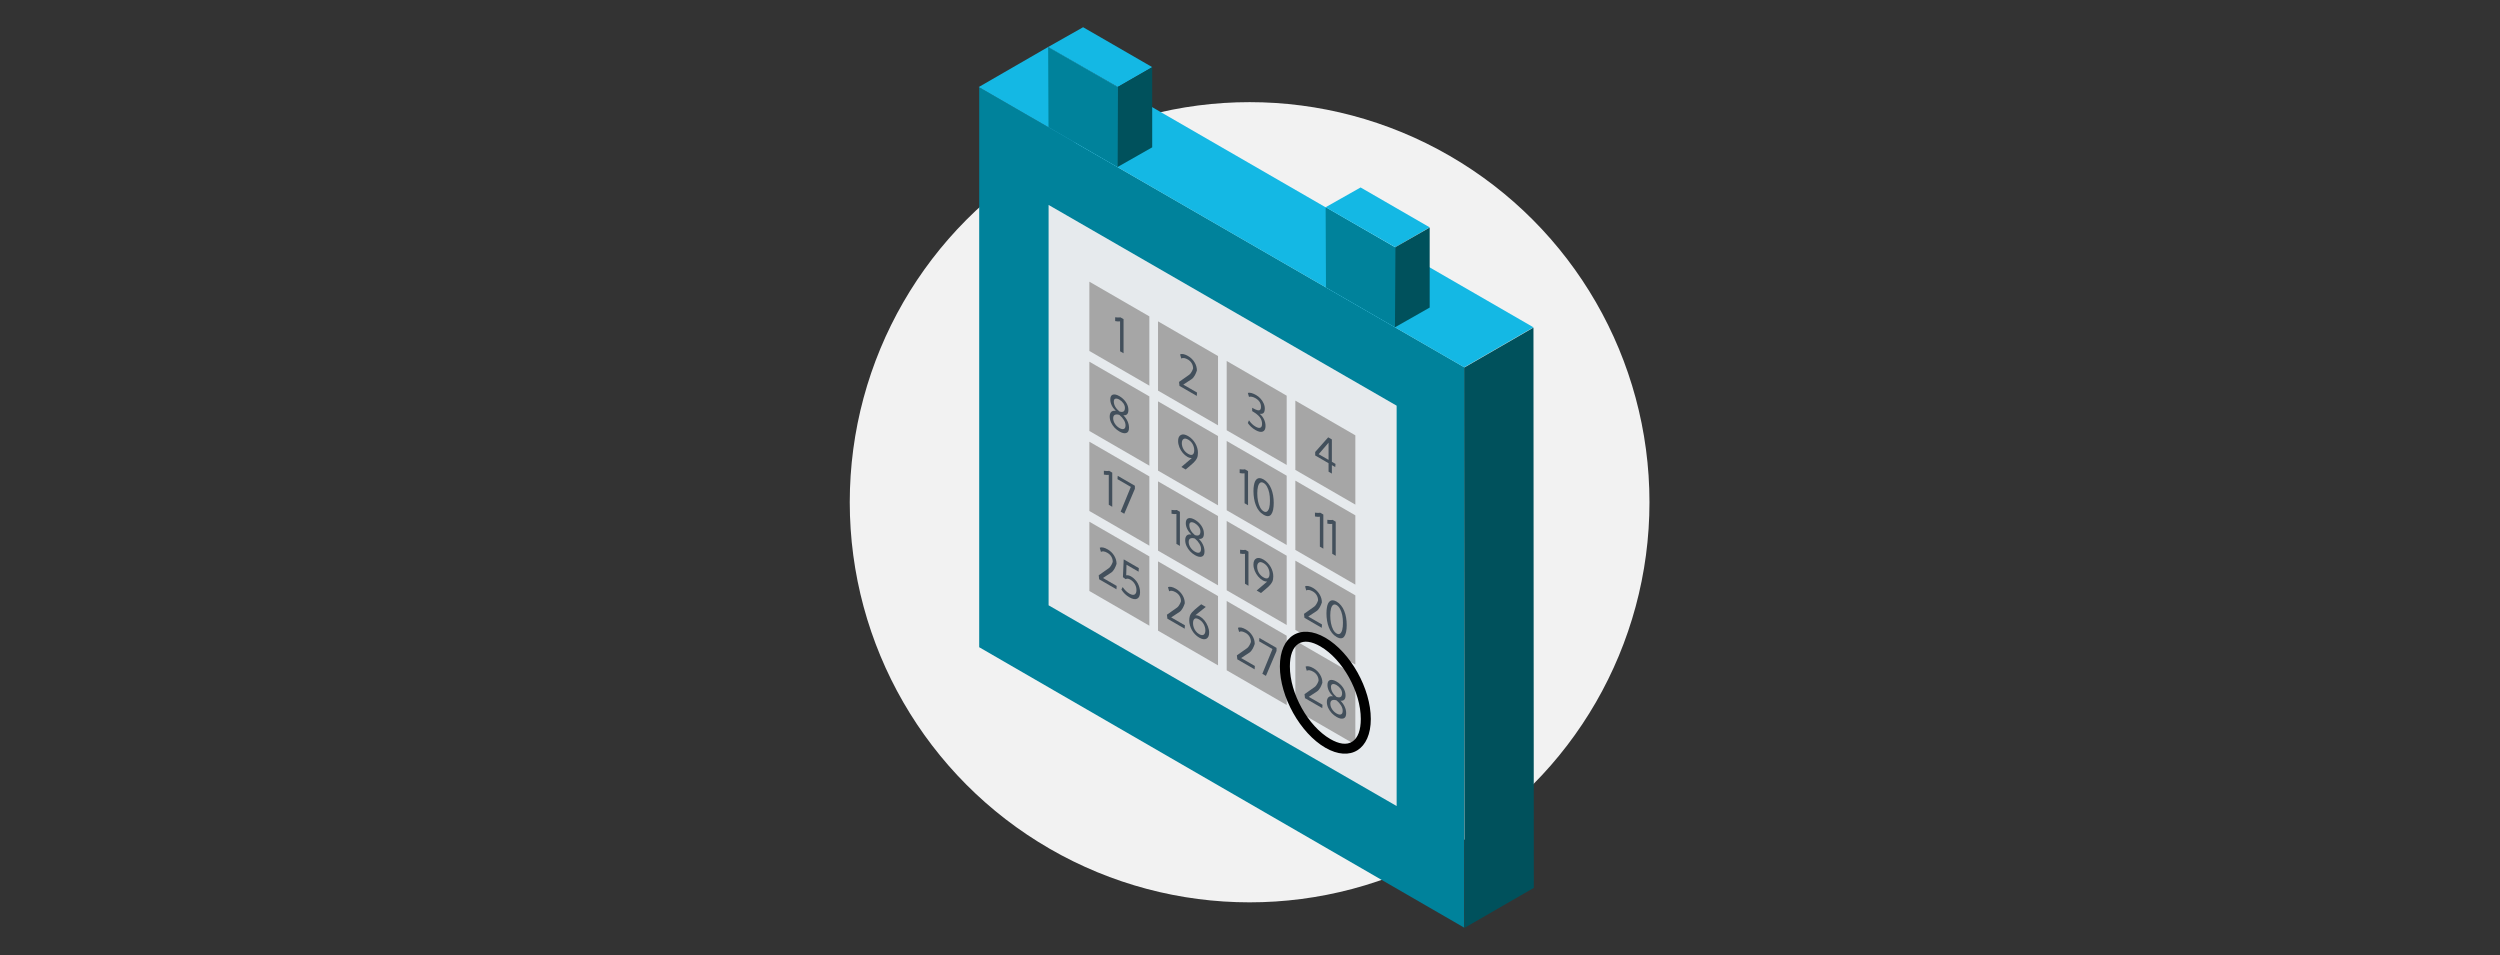 <?xml version="1.0" encoding="UTF-8" standalone="no"?>
<svg xmlns="http://www.w3.org/2000/svg" xmlns:xlink="http://www.w3.org/1999/xlink" xmlns:serif="http://www.serif.com/" width="100%" height="100%" viewBox="0 0 500 191" version="1.1" xml:space="preserve" style="fill-rule:evenodd;clip-rule:evenodd;stroke-linejoin:round;stroke-miterlimit:2;">
    <rect x="0" y="0" width="500" height="191" fill="#333333" stroke="none"/>
    <g transform="matrix(1,0,0,1.789,-1106.66,-78.482)">
        <g transform="matrix(0.801,0,0,0.448,1139.64,17.657)">
            <circle cx="270.84" cy="183.84" r="99.84" style="fill:rgb(242,242,242);"></circle>
        </g>
        <g transform="matrix(1,0,0,0.559,2.85327e-14,-9.938)">
            <path d="M1302.5,113.693L1302.5,225.693L1399.5,281.776L1399.57,169.735L1302.5,113.693Z" style="fill:rgb(0,130,155);"></path>
        </g>
        <g transform="matrix(0.549,0.177,-2.43284e-17,0.353,649.343,-242.955)">
            <rect x="1215" y="268.213" width="126.795" height="126.795" style="fill:rgb(230,234,237);"></rect>
        </g>
        <g transform="matrix(1,0,0,0.559,2.85327e-14,-9.938)">
            <path d="M1302.41,113.662L1316.27,105.662L1413.35,161.714L1399.5,169.714L1302.41,113.662Z" style="fill:rgb(20,184,228);"></path>
        </g>
        <g transform="matrix(1,0,0,0.559,-13.856,-14.364)">
            <path d="M1427.21,169.693L1427.28,281.735L1413.42,289.735L1413.35,185.693L1413.35,177.693L1427.21,169.693Z" style="fill:rgb(0,81,92);"></path>
        </g>
        <g transform="matrix(0.866,0.28,-4.80741e-17,0.559,256.565,-364.8)">
            <rect x="1233.22" y="169.693" width="13.856" height="13.856" style="fill:rgb(166,166,166);"></rect>
        </g>
        <g transform="matrix(0.866,0.28,-4.80741e-17,0.559,270.297,-360.367)">
            <rect x="1233.22" y="169.693" width="13.856" height="13.856" style="fill:rgb(166,166,166);"></rect>
        </g>
        <g transform="matrix(0.866,0.28,-4.80741e-17,0.559,284.029,-355.935)">
            <rect x="1233.22" y="169.693" width="13.856" height="13.856" style="fill:rgb(166,166,166);"></rect>
        </g>
        <g transform="matrix(0.866,0.28,-4.80741e-17,0.559,297.761,-351.503)">
            <rect x="1233.22" y="169.693" width="13.856" height="13.856" style="fill:rgb(166,166,166);"></rect>
        </g>
        <g transform="matrix(0.866,0.28,-4.80741e-17,0.559,256.565,-355.855)">
            <rect x="1233.22" y="169.693" width="13.856" height="13.856" style="fill:rgb(166,166,166);"></rect>
        </g>
        <g transform="matrix(0.866,0.28,-4.80741e-17,0.559,270.297,-351.423)">
            <rect x="1233.22" y="169.693" width="13.856" height="13.856" style="fill:rgb(166,166,166);"></rect>
        </g>
        <g transform="matrix(0.866,0.28,-4.80741e-17,0.559,284.029,-346.99)">
            <rect x="1233.22" y="169.693" width="13.856" height="13.856" style="fill:rgb(166,166,166);"></rect>
        </g>
        <g transform="matrix(0.866,0.28,-4.80741e-17,0.559,297.761,-342.558)">
            <rect x="1233.22" y="169.693" width="13.856" height="13.856" style="fill:rgb(166,166,166);"></rect>
        </g>
        <g transform="matrix(0.866,0.28,-4.80741e-17,0.559,256.565,-346.91)">
            <rect x="1233.22" y="169.693" width="13.856" height="13.856" style="fill:rgb(166,166,166);"></rect>
        </g>
        <g transform="matrix(0.866,0.28,-4.80741e-17,0.559,270.297,-342.478)">
            <rect x="1233.22" y="169.693" width="13.856" height="13.856" style="fill:rgb(166,166,166);"></rect>
        </g>
        <g transform="matrix(0.866,0.28,-4.80741e-17,0.559,284.029,-338.045)">
            <rect x="1233.22" y="169.693" width="13.856" height="13.856" style="fill:rgb(166,166,166);"></rect>
        </g>
        <g transform="matrix(0.866,0.28,-4.80741e-17,0.559,297.761,-324.668)">
            <rect x="1233.22" y="169.693" width="13.856" height="13.856" style="fill:rgb(166,166,166);"></rect>
        </g>
        <g transform="matrix(0.866,0.28,-4.80741e-17,0.559,297.761,-333.613)">
            <rect x="1233.22" y="169.693" width="13.856" height="13.856" style="fill:rgb(166,166,166);"></rect>
        </g>
        <g transform="matrix(0.866,0.28,-4.80741e-17,0.559,256.565,-337.965)">
            <rect x="1233.22" y="169.693" width="13.856" height="13.856" style="fill:rgb(166,166,166);"></rect>
        </g>
        <g transform="matrix(0.866,0.28,-4.80741e-17,0.559,270.297,-333.533)">
            <rect x="1233.22" y="169.693" width="13.856" height="13.856" style="fill:rgb(166,166,166);"></rect>
        </g>
        <g transform="matrix(0.866,0.28,-4.80741e-17,0.559,284.029,-329.101)">
            <rect x="1233.22" y="169.693" width="13.856" height="13.856" style="fill:rgb(166,166,166);"></rect>
        </g>
        <g transform="matrix(0.866,0.28,-4.80741e-17,0.559,284.466,-339.793)">
            <path d="M1255.5,185C1261.3,185 1266,189.929 1266,196C1266,202.071 1261.3,207 1255.5,207C1249.7,207 1245,202.071 1245,196C1245,189.929 1249.7,185 1255.5,185ZM1254.35,187.309C1252.37,187.309 1250.61,187.94 1249.31,189.297C1247.95,190.725 1247.31,192.667 1247.31,194.845C1247.31,200.264 1251.48,204.691 1256.65,204.691C1258.63,204.691 1260.39,204.06 1261.69,202.703C1263.05,201.275 1263.69,199.333 1263.69,197.155C1263.69,191.736 1259.52,187.309 1254.35,187.309Z"></path>
        </g>
        <g transform="matrix(1,0,0,0.559,1.4222e-13,-0.993)">
            <path d="M1316.29,89.652L1330.16,97.807L1316.29,89.652Z" style="fill:rgb(20,184,228);"></path>
        </g>
        <g transform="matrix(1,0,0,0.559,55.497,16.92)">
            <path d="M1330.21,97.693L1330.21,113.693L1316.36,105.693L1316.29,89.652L1330.21,97.693Z" style="fill:rgb(0,130,155);"></path>
        </g>
        <g transform="matrix(1,0,0,0.559,55.497,16.92)">
            <path d="M1316.29,89.652L1323.28,85.698L1337.1,93.678L1330.21,97.652L1316.29,89.652Z" style="fill:rgb(20,184,228);"></path>
        </g>
        <g transform="matrix(1,0,0,0.559,55.497,16.92)">
            <path d="M1330.21,97.652L1330.16,113.662L1337.1,109.719L1337.1,93.719" style="fill:rgb(0,81,92);"></path>
        </g>
        <g transform="matrix(1,0,0,0.559,1.42109e-13,-0.993)">
            <path d="M1330.21,97.693L1330.21,113.693L1316.36,105.693L1316.29,89.652L1330.21,97.693Z" style="fill:rgb(0,130,155);"></path>
        </g>
        <g transform="matrix(1,0,0,0.559,1.42109e-13,-0.993)">
            <path d="M1316.29,89.652L1323.28,85.698L1337.1,93.678L1330.21,97.652L1316.29,89.652Z" style="fill:rgb(20,184,228);"></path>
        </g>
        <g transform="matrix(1,0,0,0.559,1.42109e-13,-0.993)">
            <path d="M1330.21,97.652L1330.16,113.662L1337.1,109.719L1337.1,93.719" style="fill:rgb(0,81,92);"></path>
        </g>
        <g transform="matrix(0.866,0.28,-4.80741e-17,0.559,237.522,-358.626)">
            <g transform="matrix(9.352,0,0,9.352,1261,158)">
                <path d="M0.147,-0.73L0.225,-0.73L0.225,-0L0.139,-0L0.139,-0.64C0.106,-0.619 0.066,-0.6 0.018,-0.585L0.018,-0.667C0.023,-0.669 0.034,-0.673 0.05,-0.68C0.066,-0.687 0.078,-0.692 0.086,-0.696C0.094,-0.699 0.104,-0.704 0.116,-0.711C0.128,-0.717 0.138,-0.724 0.147,-0.73Z" style="fill:rgb(66,79,91);fill-rule:nonzero;"></path>
            </g>
        </g>
        <g transform="matrix(0.866,0.28,-4.80741e-17,0.559,250.086,-354.534)">
            <g transform="matrix(9.352,0,0,9.352,1261,158)">
                <path d="M0.055,-0L0.044,-0.08L0.296,-0.36C0.313,-0.379 0.33,-0.404 0.345,-0.434C0.361,-0.464 0.373,-0.489 0.38,-0.51L0.391,-0.541C0.391,-0.581 0.38,-0.612 0.357,-0.635C0.335,-0.657 0.303,-0.668 0.262,-0.668C0.193,-0.668 0.138,-0.648 0.099,-0.608L0.07,-0.681C0.115,-0.723 0.181,-0.745 0.268,-0.745C0.334,-0.745 0.387,-0.727 0.426,-0.691C0.466,-0.655 0.485,-0.607 0.485,-0.546C0.484,-0.542 0.482,-0.536 0.479,-0.528C0.477,-0.52 0.471,-0.506 0.463,-0.483C0.454,-0.461 0.445,-0.44 0.436,-0.42C0.426,-0.401 0.414,-0.379 0.4,-0.355C0.385,-0.331 0.37,-0.311 0.355,-0.295L0.149,-0.075L0.488,-0.075L0.482,-0L0.055,-0Z" style="fill:rgb(66,79,91);fill-rule:nonzero;"></path>
            </g>
        </g>
        <g transform="matrix(0.866,0.28,-4.80741e-17,0.559,263.788,-350.141)">
            <g transform="matrix(9.352,0,0,9.352,1261,158)">
                <path d="M0.242,0.011C0.199,0.011 0.16,0.006 0.126,-0.006C0.092,-0.017 0.067,-0.03 0.051,-0.045L0.079,-0.117C0.125,-0.081 0.179,-0.063 0.243,-0.063C0.292,-0.063 0.33,-0.075 0.359,-0.099C0.388,-0.124 0.402,-0.158 0.402,-0.201C0.402,-0.225 0.399,-0.246 0.391,-0.263C0.384,-0.281 0.374,-0.295 0.362,-0.306C0.35,-0.317 0.334,-0.326 0.315,-0.333C0.296,-0.339 0.277,-0.344 0.257,-0.347C0.237,-0.35 0.213,-0.351 0.187,-0.352C0.184,-0.352 0.161,-0.353 0.158,-0.353L0.158,-0.425L0.182,-0.425C0.205,-0.426 0.225,-0.427 0.242,-0.429C0.26,-0.431 0.277,-0.435 0.295,-0.44C0.312,-0.446 0.326,-0.453 0.338,-0.462C0.349,-0.472 0.359,-0.484 0.366,-0.499C0.373,-0.514 0.376,-0.532 0.376,-0.553C0.376,-0.631 0.332,-0.67 0.242,-0.67C0.21,-0.67 0.18,-0.666 0.151,-0.656C0.123,-0.647 0.099,-0.634 0.079,-0.618L0.051,-0.689C0.1,-0.726 0.17,-0.745 0.261,-0.745C0.298,-0.745 0.332,-0.738 0.363,-0.724C0.394,-0.711 0.42,-0.69 0.44,-0.662C0.46,-0.635 0.47,-0.602 0.47,-0.564C0.47,-0.519 0.459,-0.481 0.437,-0.452C0.414,-0.423 0.382,-0.402 0.342,-0.389C0.387,-0.379 0.423,-0.358 0.449,-0.325C0.475,-0.292 0.488,-0.251 0.488,-0.2C0.488,-0.136 0.465,-0.085 0.419,-0.046C0.373,-0.008 0.314,0.011 0.242,0.011Z" style="fill:rgb(66,79,91);fill-rule:nonzero;"></path>
            </g>
        </g>
        <g transform="matrix(0.866,0.28,-4.80741e-17,0.559,277.243,-345.805)">
            <g transform="matrix(9.352,0,0,9.352,1261,158)">
                <path d="M0.548,-0.181L0.465,-0.181L0.465,-0L0.383,-0L0.383,-0.181L0.053,-0.181L0.053,-0.256L0.374,-0.73L0.465,-0.73L0.465,-0.252L0.555,-0.252L0.548,-0.181ZM0.383,-0.62L0.139,-0.252L0.383,-0.252L0.383,-0.62Z" style="fill:rgb(66,79,91);fill-rule:nonzero;"></path>
            </g>
        </g>
        <g transform="matrix(0.866,0.28,-4.80741e-17,0.559,236.168,-350.111)">
            <g transform="matrix(9.352,0,0,9.352,1261,158)">
                <path d="M0.29,0.011C0.246,0.011 0.206,0.004 0.17,-0.011C0.135,-0.026 0.106,-0.049 0.083,-0.079C0.061,-0.11 0.05,-0.146 0.05,-0.188C0.05,-0.235 0.064,-0.275 0.09,-0.31C0.117,-0.344 0.154,-0.369 0.202,-0.385C0.111,-0.417 0.065,-0.476 0.065,-0.561C0.065,-0.618 0.086,-0.663 0.128,-0.696C0.17,-0.728 0.224,-0.745 0.29,-0.745C0.356,-0.745 0.41,-0.728 0.451,-0.696C0.492,-0.663 0.512,-0.618 0.512,-0.561C0.512,-0.518 0.501,-0.481 0.479,-0.452C0.457,-0.423 0.426,-0.4 0.386,-0.385C0.43,-0.369 0.465,-0.344 0.49,-0.31C0.515,-0.275 0.527,-0.235 0.527,-0.188C0.527,-0.125 0.505,-0.077 0.46,-0.042C0.415,-0.006 0.358,0.011 0.29,0.011ZM0.29,-0.343C0.243,-0.333 0.206,-0.315 0.178,-0.289C0.15,-0.264 0.136,-0.232 0.136,-0.194C0.136,-0.154 0.151,-0.122 0.18,-0.098C0.209,-0.075 0.245,-0.063 0.29,-0.063C0.335,-0.063 0.371,-0.075 0.399,-0.098C0.427,-0.122 0.441,-0.154 0.441,-0.194C0.441,-0.233 0.428,-0.265 0.4,-0.29C0.373,-0.315 0.336,-0.333 0.29,-0.343ZM0.29,-0.67C0.252,-0.67 0.219,-0.661 0.192,-0.642C0.165,-0.622 0.152,-0.596 0.152,-0.563C0.152,-0.486 0.198,-0.437 0.29,-0.417C0.381,-0.437 0.426,-0.486 0.426,-0.563C0.426,-0.596 0.413,-0.622 0.387,-0.642C0.36,-0.661 0.328,-0.67 0.29,-0.67Z" style="fill:rgb(66,79,91);fill-rule:nonzero;"></path>
            </g>
        </g>
        <g transform="matrix(0.866,0.28,-4.80741e-17,0.559,249.914,-345.645)">
            <g transform="matrix(9.352,0,0,9.352,1261,158)">
                <path d="M0.271,-0.292C0.23,-0.292 0.192,-0.301 0.157,-0.319C0.123,-0.337 0.095,-0.363 0.074,-0.397C0.053,-0.432 0.042,-0.471 0.042,-0.514C0.042,-0.581 0.065,-0.636 0.11,-0.679C0.156,-0.723 0.215,-0.745 0.289,-0.745C0.327,-0.745 0.362,-0.739 0.393,-0.726C0.424,-0.714 0.449,-0.697 0.469,-0.676C0.49,-0.655 0.505,-0.63 0.516,-0.601C0.527,-0.573 0.532,-0.542 0.532,-0.509C0.532,-0.462 0.524,-0.42 0.508,-0.382C0.492,-0.345 0.465,-0.299 0.426,-0.246C0.412,-0.228 0.388,-0.198 0.356,-0.157C0.323,-0.116 0.294,-0.079 0.268,-0.048L0.229,-0L0.122,-0L0.381,-0.321C0.345,-0.302 0.308,-0.292 0.271,-0.292ZM0.44,-0.518C0.44,-0.563 0.427,-0.599 0.402,-0.628C0.377,-0.656 0.34,-0.67 0.292,-0.67C0.243,-0.67 0.205,-0.656 0.177,-0.626C0.148,-0.596 0.134,-0.559 0.134,-0.516C0.134,-0.47 0.148,-0.434 0.175,-0.406C0.203,-0.379 0.241,-0.365 0.289,-0.365C0.34,-0.365 0.378,-0.379 0.403,-0.408C0.428,-0.436 0.44,-0.473 0.44,-0.518Z" style="fill:rgb(66,79,91);fill-rule:nonzero;"></path>
            </g>
        </g>
        <g transform="matrix(0.866,0.28,-4.80741e-17,0.559,262.422,-341.637)">
            <g transform="matrix(9.352,0,0,9.352,1261,158)">
                <path d="M0.147,-0.73L0.225,-0.73L0.225,-0L0.139,-0L0.139,-0.64C0.106,-0.619 0.066,-0.6 0.018,-0.585L0.018,-0.667C0.023,-0.669 0.034,-0.673 0.05,-0.68C0.066,-0.687 0.078,-0.692 0.086,-0.696C0.094,-0.699 0.104,-0.704 0.116,-0.711C0.128,-0.717 0.138,-0.724 0.147,-0.73Z" style="fill:rgb(66,79,91);fill-rule:nonzero;"></path>
            </g>
            <g transform="matrix(9.352,0,0,9.352,1263.86,158)">
                <path d="M0.417,-0.017C0.385,0.002 0.347,0.011 0.304,0.011C0.26,0.011 0.222,0.002 0.19,-0.017C0.157,-0.036 0.131,-0.063 0.112,-0.098C0.092,-0.132 0.077,-0.172 0.068,-0.217C0.058,-0.262 0.053,-0.312 0.053,-0.367C0.053,-0.412 0.056,-0.454 0.063,-0.492C0.069,-0.531 0.079,-0.565 0.092,-0.597C0.106,-0.628 0.122,-0.654 0.142,-0.676C0.162,-0.698 0.185,-0.715 0.212,-0.727C0.24,-0.739 0.27,-0.745 0.304,-0.745C0.345,-0.745 0.382,-0.736 0.414,-0.717C0.446,-0.699 0.472,-0.673 0.492,-0.639C0.512,-0.606 0.528,-0.566 0.538,-0.52C0.548,-0.475 0.553,-0.423 0.553,-0.367C0.553,-0.312 0.548,-0.262 0.539,-0.217C0.529,-0.172 0.515,-0.132 0.495,-0.098C0.476,-0.063 0.45,-0.036 0.417,-0.017ZM0.389,-0.631C0.365,-0.657 0.337,-0.67 0.304,-0.67C0.271,-0.67 0.242,-0.657 0.218,-0.631C0.194,-0.605 0.177,-0.569 0.165,-0.525C0.153,-0.48 0.147,-0.428 0.147,-0.37C0.147,-0.31 0.153,-0.257 0.165,-0.212C0.177,-0.166 0.194,-0.13 0.218,-0.103C0.242,-0.076 0.271,-0.063 0.304,-0.063C0.337,-0.063 0.365,-0.076 0.389,-0.103C0.413,-0.13 0.431,-0.166 0.443,-0.212C0.455,-0.257 0.46,-0.31 0.46,-0.37C0.46,-0.428 0.455,-0.48 0.443,-0.525C0.431,-0.569 0.413,-0.605 0.389,-0.631Z" style="fill:rgb(66,79,91);fill-rule:nonzero;"></path>
            </g>
        </g>
        <g transform="matrix(0.866,0.28,-4.80741e-17,0.559,277.48,-336.784)">
            <g transform="matrix(9.352,0,0,9.352,1261,158)">
                <path d="M0.147,-0.73L0.225,-0.73L0.225,-0L0.139,-0L0.139,-0.64C0.106,-0.619 0.066,-0.6 0.018,-0.585L0.018,-0.667C0.023,-0.669 0.034,-0.673 0.05,-0.68C0.066,-0.687 0.078,-0.692 0.086,-0.696C0.094,-0.699 0.104,-0.704 0.116,-0.711C0.128,-0.717 0.138,-0.724 0.147,-0.73Z" style="fill:rgb(66,79,91);fill-rule:nonzero;"></path>
            </g>
            <g transform="matrix(9.352,0,0,9.352,1263.86,158)">
                <path d="M0.147,-0.73L0.225,-0.73L0.225,-0L0.139,-0L0.139,-0.64C0.106,-0.619 0.066,-0.6 0.018,-0.585L0.018,-0.667C0.023,-0.669 0.034,-0.673 0.05,-0.68C0.066,-0.687 0.078,-0.692 0.086,-0.696C0.094,-0.699 0.104,-0.704 0.116,-0.711C0.128,-0.717 0.138,-0.724 0.147,-0.73Z" style="fill:rgb(66,79,91);fill-rule:nonzero;"></path>
            </g>
        </g>
        <g transform="matrix(0.866,0.28,-4.80741e-17,0.559,235.262,-341.466)">
            <g transform="matrix(9.352,0,0,9.352,1261,158)">
                <path d="M0.147,-0.73L0.225,-0.73L0.225,-0L0.139,-0L0.139,-0.64C0.106,-0.619 0.066,-0.6 0.018,-0.585L0.018,-0.667C0.023,-0.669 0.034,-0.673 0.05,-0.68C0.066,-0.687 0.078,-0.692 0.086,-0.696C0.094,-0.699 0.104,-0.704 0.116,-0.711C0.128,-0.717 0.138,-0.724 0.147,-0.73Z" style="fill:rgb(66,79,91);fill-rule:nonzero;"></path>
            </g>
            <g transform="matrix(9.352,0,0,9.352,1263.86,158)">
                <path d="M0.127,-0L0.378,-0.655L0.049,-0.655L0.054,-0.73L0.478,-0.73L0.478,-0.664L0.216,-0L0.127,-0Z" style="fill:rgb(66,79,91);fill-rule:nonzero;"></path>
            </g>
        </g>
        <g transform="matrix(0.866,0.28,-4.80741e-17,0.559,248.792,-337.091)">
            <g transform="matrix(9.352,0,0,9.352,1261,158)">
                <path d="M0.147,-0.73L0.225,-0.73L0.225,-0L0.139,-0L0.139,-0.64C0.106,-0.619 0.066,-0.6 0.018,-0.585L0.018,-0.667C0.023,-0.669 0.034,-0.673 0.05,-0.68C0.066,-0.687 0.078,-0.692 0.086,-0.696C0.094,-0.699 0.104,-0.704 0.116,-0.711C0.128,-0.717 0.138,-0.724 0.147,-0.73Z" style="fill:rgb(66,79,91);fill-rule:nonzero;"></path>
            </g>
            <g transform="matrix(9.352,0,0,9.352,1263.86,158)">
                <path d="M0.29,0.011C0.246,0.011 0.206,0.004 0.17,-0.011C0.135,-0.026 0.106,-0.049 0.083,-0.079C0.061,-0.11 0.05,-0.146 0.05,-0.188C0.05,-0.235 0.064,-0.275 0.09,-0.31C0.117,-0.344 0.154,-0.369 0.202,-0.385C0.111,-0.417 0.065,-0.476 0.065,-0.561C0.065,-0.618 0.086,-0.663 0.128,-0.696C0.17,-0.728 0.224,-0.745 0.29,-0.745C0.356,-0.745 0.41,-0.728 0.451,-0.696C0.492,-0.663 0.512,-0.618 0.512,-0.561C0.512,-0.518 0.501,-0.481 0.479,-0.452C0.457,-0.423 0.426,-0.4 0.386,-0.385C0.43,-0.369 0.465,-0.344 0.49,-0.31C0.515,-0.275 0.527,-0.235 0.527,-0.188C0.527,-0.125 0.505,-0.077 0.46,-0.042C0.415,-0.006 0.358,0.011 0.29,0.011ZM0.29,-0.343C0.243,-0.333 0.206,-0.315 0.178,-0.289C0.15,-0.264 0.136,-0.232 0.136,-0.194C0.136,-0.154 0.151,-0.122 0.18,-0.098C0.209,-0.075 0.245,-0.063 0.29,-0.063C0.335,-0.063 0.371,-0.075 0.399,-0.098C0.427,-0.122 0.441,-0.154 0.441,-0.194C0.441,-0.233 0.428,-0.265 0.4,-0.29C0.373,-0.315 0.336,-0.333 0.29,-0.343ZM0.29,-0.67C0.252,-0.67 0.219,-0.661 0.192,-0.642C0.165,-0.622 0.152,-0.596 0.152,-0.563C0.152,-0.486 0.198,-0.437 0.29,-0.417C0.381,-0.437 0.426,-0.486 0.426,-0.563C0.426,-0.596 0.413,-0.622 0.387,-0.642C0.36,-0.661 0.328,-0.67 0.29,-0.67Z" style="fill:rgb(66,79,91);fill-rule:nonzero;"></path>
            </g>
        </g>
        <g transform="matrix(0.866,0.28,-4.80741e-17,0.559,262.505,-332.636)">
            <g transform="matrix(9.352,0,0,9.352,1261,158)">
                <path d="M0.147,-0.73L0.225,-0.73L0.225,-0L0.139,-0L0.139,-0.64C0.106,-0.619 0.066,-0.6 0.018,-0.585L0.018,-0.667C0.023,-0.669 0.034,-0.673 0.05,-0.68C0.066,-0.687 0.078,-0.692 0.086,-0.696C0.094,-0.699 0.104,-0.704 0.116,-0.711C0.128,-0.717 0.138,-0.724 0.147,-0.73Z" style="fill:rgb(66,79,91);fill-rule:nonzero;"></path>
            </g>
            <g transform="matrix(9.352,0,0,9.352,1263.86,158)">
                <path d="M0.271,-0.292C0.23,-0.292 0.192,-0.301 0.157,-0.319C0.123,-0.337 0.095,-0.363 0.074,-0.397C0.053,-0.432 0.042,-0.471 0.042,-0.514C0.042,-0.581 0.065,-0.636 0.11,-0.679C0.156,-0.723 0.215,-0.745 0.289,-0.745C0.327,-0.745 0.362,-0.739 0.393,-0.726C0.424,-0.714 0.449,-0.697 0.469,-0.676C0.49,-0.655 0.505,-0.63 0.516,-0.601C0.527,-0.573 0.532,-0.542 0.532,-0.509C0.532,-0.462 0.524,-0.42 0.508,-0.382C0.492,-0.345 0.465,-0.299 0.426,-0.246C0.412,-0.228 0.388,-0.198 0.356,-0.157C0.323,-0.116 0.294,-0.079 0.268,-0.048L0.229,-0L0.122,-0L0.381,-0.321C0.345,-0.302 0.308,-0.292 0.271,-0.292ZM0.44,-0.518C0.44,-0.563 0.427,-0.599 0.402,-0.628C0.377,-0.656 0.34,-0.67 0.292,-0.67C0.243,-0.67 0.205,-0.656 0.177,-0.626C0.148,-0.596 0.134,-0.559 0.134,-0.516C0.134,-0.47 0.148,-0.434 0.175,-0.406C0.203,-0.379 0.241,-0.365 0.289,-0.365C0.34,-0.365 0.378,-0.379 0.403,-0.408C0.428,-0.436 0.44,-0.473 0.44,-0.518Z" style="fill:rgb(66,79,91);fill-rule:nonzero;"></path>
            </g>
        </g>
        <g transform="matrix(0.866,0.28,-4.80741e-17,0.559,275.183,-319.628)">
            <g transform="matrix(9.352,0,0,9.352,1261,158)">
                <path d="M0.055,-0L0.044,-0.08L0.296,-0.36C0.313,-0.379 0.33,-0.404 0.345,-0.434C0.361,-0.464 0.373,-0.489 0.38,-0.51L0.391,-0.541C0.391,-0.581 0.38,-0.612 0.357,-0.635C0.335,-0.657 0.303,-0.668 0.262,-0.668C0.193,-0.668 0.138,-0.648 0.099,-0.608L0.07,-0.681C0.115,-0.723 0.181,-0.745 0.268,-0.745C0.334,-0.745 0.387,-0.727 0.426,-0.691C0.466,-0.655 0.485,-0.607 0.485,-0.546C0.484,-0.542 0.482,-0.536 0.479,-0.528C0.477,-0.52 0.471,-0.506 0.463,-0.483C0.454,-0.461 0.445,-0.44 0.436,-0.42C0.426,-0.401 0.414,-0.379 0.4,-0.355C0.385,-0.331 0.37,-0.311 0.355,-0.295L0.149,-0.075L0.488,-0.075L0.482,-0L0.055,-0Z" style="fill:rgb(66,79,91);fill-rule:nonzero;"></path>
            </g>
            <g transform="matrix(9.352,0,0,9.352,1266.1,158)">
                <path d="M0.29,0.011C0.246,0.011 0.206,0.004 0.17,-0.011C0.135,-0.026 0.106,-0.049 0.083,-0.079C0.061,-0.11 0.05,-0.146 0.05,-0.188C0.05,-0.235 0.064,-0.275 0.09,-0.31C0.117,-0.344 0.154,-0.369 0.202,-0.385C0.111,-0.417 0.065,-0.476 0.065,-0.561C0.065,-0.618 0.086,-0.663 0.128,-0.696C0.17,-0.728 0.224,-0.745 0.29,-0.745C0.356,-0.745 0.41,-0.728 0.451,-0.696C0.492,-0.663 0.512,-0.618 0.512,-0.561C0.512,-0.518 0.501,-0.481 0.479,-0.452C0.457,-0.423 0.426,-0.4 0.386,-0.385C0.43,-0.369 0.465,-0.344 0.49,-0.31C0.515,-0.275 0.527,-0.235 0.527,-0.188C0.527,-0.125 0.505,-0.077 0.46,-0.042C0.415,-0.006 0.358,0.011 0.29,0.011ZM0.29,-0.343C0.243,-0.333 0.206,-0.315 0.178,-0.289C0.15,-0.264 0.136,-0.232 0.136,-0.194C0.136,-0.154 0.151,-0.122 0.18,-0.098C0.209,-0.075 0.245,-0.063 0.29,-0.063C0.335,-0.063 0.371,-0.075 0.399,-0.098C0.427,-0.122 0.441,-0.154 0.441,-0.194C0.441,-0.233 0.428,-0.265 0.4,-0.29C0.373,-0.315 0.336,-0.333 0.29,-0.343ZM0.29,-0.67C0.252,-0.67 0.219,-0.661 0.192,-0.642C0.165,-0.622 0.152,-0.596 0.152,-0.563C0.152,-0.486 0.198,-0.437 0.29,-0.417C0.381,-0.437 0.426,-0.486 0.426,-0.563C0.426,-0.596 0.413,-0.622 0.387,-0.642C0.36,-0.661 0.328,-0.67 0.29,-0.67Z" style="fill:rgb(66,79,91);fill-rule:nonzero;"></path>
            </g>
        </g>
        <g transform="matrix(0.866,0.28,-4.80741e-17,0.559,275.08,-328.606)">
            <g transform="matrix(9.352,0,0,9.352,1261,158)">
                <path d="M0.055,-0L0.044,-0.08L0.296,-0.36C0.313,-0.379 0.33,-0.404 0.345,-0.434C0.361,-0.464 0.373,-0.489 0.38,-0.51L0.391,-0.541C0.391,-0.581 0.38,-0.612 0.357,-0.635C0.335,-0.657 0.303,-0.668 0.262,-0.668C0.193,-0.668 0.138,-0.648 0.099,-0.608L0.07,-0.681C0.115,-0.723 0.181,-0.745 0.268,-0.745C0.334,-0.745 0.387,-0.727 0.426,-0.691C0.466,-0.655 0.485,-0.607 0.485,-0.546C0.484,-0.542 0.482,-0.536 0.479,-0.528C0.477,-0.52 0.471,-0.506 0.463,-0.483C0.454,-0.461 0.445,-0.44 0.436,-0.42C0.426,-0.401 0.414,-0.379 0.4,-0.355C0.385,-0.331 0.37,-0.311 0.355,-0.295L0.149,-0.075L0.488,-0.075L0.482,-0L0.055,-0Z" style="fill:rgb(66,79,91);fill-rule:nonzero;"></path>
            </g>
            <g transform="matrix(9.352,0,0,9.352,1266.1,158)">
                <path d="M0.417,-0.017C0.385,0.002 0.347,0.011 0.304,0.011C0.26,0.011 0.222,0.002 0.19,-0.017C0.157,-0.036 0.131,-0.063 0.112,-0.098C0.092,-0.132 0.077,-0.172 0.068,-0.217C0.058,-0.262 0.053,-0.312 0.053,-0.367C0.053,-0.412 0.056,-0.454 0.063,-0.492C0.069,-0.531 0.079,-0.565 0.092,-0.597C0.106,-0.628 0.122,-0.654 0.142,-0.676C0.162,-0.698 0.185,-0.715 0.212,-0.727C0.24,-0.739 0.27,-0.745 0.304,-0.745C0.345,-0.745 0.382,-0.736 0.414,-0.717C0.446,-0.699 0.472,-0.673 0.492,-0.639C0.512,-0.606 0.528,-0.566 0.538,-0.52C0.548,-0.475 0.553,-0.423 0.553,-0.367C0.553,-0.312 0.548,-0.262 0.539,-0.217C0.529,-0.172 0.515,-0.132 0.495,-0.098C0.476,-0.063 0.45,-0.036 0.417,-0.017ZM0.389,-0.631C0.365,-0.657 0.337,-0.67 0.304,-0.67C0.271,-0.67 0.242,-0.657 0.218,-0.631C0.194,-0.605 0.177,-0.569 0.165,-0.525C0.153,-0.48 0.147,-0.428 0.147,-0.37C0.147,-0.31 0.153,-0.257 0.165,-0.212C0.177,-0.166 0.194,-0.13 0.218,-0.103C0.242,-0.076 0.271,-0.063 0.304,-0.063C0.337,-0.063 0.365,-0.076 0.389,-0.103C0.413,-0.13 0.431,-0.166 0.443,-0.212C0.455,-0.257 0.46,-0.31 0.46,-0.37C0.46,-0.428 0.455,-0.48 0.443,-0.525C0.431,-0.569 0.413,-0.605 0.389,-0.631Z" style="fill:rgb(66,79,91);fill-rule:nonzero;"></path>
            </g>
        </g>
        <g transform="matrix(0.866,0.28,-4.80741e-17,0.559,234.018,-332.915)">
            <g transform="matrix(9.352,0,0,9.352,1261,158)">
                <path d="M0.055,-0L0.044,-0.08L0.296,-0.36C0.313,-0.379 0.33,-0.404 0.345,-0.434C0.361,-0.464 0.373,-0.489 0.38,-0.51L0.391,-0.541C0.391,-0.581 0.38,-0.612 0.357,-0.635C0.335,-0.657 0.303,-0.668 0.262,-0.668C0.193,-0.668 0.138,-0.648 0.099,-0.608L0.07,-0.681C0.115,-0.723 0.181,-0.745 0.268,-0.745C0.334,-0.745 0.387,-0.727 0.426,-0.691C0.466,-0.655 0.485,-0.607 0.485,-0.546C0.484,-0.542 0.482,-0.536 0.479,-0.528C0.477,-0.52 0.471,-0.506 0.463,-0.483C0.454,-0.461 0.445,-0.44 0.436,-0.42C0.426,-0.401 0.414,-0.379 0.4,-0.355C0.385,-0.331 0.37,-0.311 0.355,-0.295L0.149,-0.075L0.488,-0.075L0.482,-0L0.055,-0Z" style="fill:rgb(66,79,91);fill-rule:nonzero;"></path>
            </g>
            <g transform="matrix(9.352,0,0,9.352,1266.1,158)">
                <path d="M0.49,-0.73L0.483,-0.65L0.185,-0.65C0.182,-0.556 0.179,-0.479 0.178,-0.42C0.215,-0.444 0.254,-0.456 0.297,-0.456C0.333,-0.456 0.366,-0.45 0.394,-0.438C0.423,-0.427 0.446,-0.411 0.464,-0.391C0.482,-0.37 0.496,-0.347 0.505,-0.32C0.515,-0.293 0.52,-0.264 0.52,-0.233C0.52,-0.159 0.496,-0.1 0.448,-0.055C0.401,-0.011 0.337,0.011 0.255,0.011C0.174,0.011 0.108,-0.011 0.059,-0.056L0.091,-0.125C0.139,-0.087 0.195,-0.068 0.258,-0.068C0.312,-0.068 0.354,-0.083 0.385,-0.113C0.416,-0.144 0.431,-0.183 0.431,-0.232C0.431,-0.276 0.418,-0.311 0.392,-0.338C0.366,-0.365 0.329,-0.379 0.281,-0.379C0.233,-0.379 0.194,-0.363 0.165,-0.331L0.097,-0.34L0.116,-0.73L0.49,-0.73Z" style="fill:rgb(66,79,91);fill-rule:nonzero;"></path>
            </g>
        </g>
        <g transform="matrix(0.866,0.28,-4.80741e-17,0.559,247.665,-328.51)">
            <g transform="matrix(9.352,0,0,9.352,1261,158)">
                <path d="M0.055,-0L0.044,-0.08L0.296,-0.36C0.313,-0.379 0.33,-0.404 0.345,-0.434C0.361,-0.464 0.373,-0.489 0.38,-0.51L0.391,-0.541C0.391,-0.581 0.38,-0.612 0.357,-0.635C0.335,-0.657 0.303,-0.668 0.262,-0.668C0.193,-0.668 0.138,-0.648 0.099,-0.608L0.07,-0.681C0.115,-0.723 0.181,-0.745 0.268,-0.745C0.334,-0.745 0.387,-0.727 0.426,-0.691C0.466,-0.655 0.485,-0.607 0.485,-0.546C0.484,-0.542 0.482,-0.536 0.479,-0.528C0.477,-0.52 0.471,-0.506 0.463,-0.483C0.454,-0.461 0.445,-0.44 0.436,-0.42C0.426,-0.401 0.414,-0.379 0.4,-0.355C0.385,-0.331 0.37,-0.311 0.355,-0.295L0.149,-0.075L0.488,-0.075L0.482,-0L0.055,-0Z" style="fill:rgb(66,79,91);fill-rule:nonzero;"></path>
            </g>
            <g transform="matrix(9.352,0,0,9.352,1266.1,158)">
                <path d="M0.311,-0.45C0.352,-0.45 0.39,-0.44 0.425,-0.421C0.46,-0.401 0.488,-0.374 0.509,-0.338C0.53,-0.302 0.541,-0.263 0.541,-0.219C0.541,-0.153 0.518,-0.098 0.473,-0.054C0.429,-0.011 0.37,0.011 0.296,0.011C0.258,0.011 0.224,0.005 0.192,-0.008C0.161,-0.021 0.135,-0.038 0.115,-0.06C0.094,-0.082 0.078,-0.108 0.067,-0.137C0.056,-0.166 0.05,-0.197 0.05,-0.23C0.05,-0.284 0.06,-0.331 0.079,-0.373C0.099,-0.415 0.134,-0.468 0.185,-0.532C0.197,-0.547 0.216,-0.571 0.243,-0.604C0.27,-0.637 0.294,-0.665 0.314,-0.69L0.345,-0.727L0.458,-0.727L0.201,-0.42C0.238,-0.44 0.275,-0.45 0.311,-0.45ZM0.143,-0.221C0.143,-0.192 0.148,-0.166 0.159,-0.143C0.17,-0.119 0.187,-0.1 0.21,-0.085C0.233,-0.07 0.261,-0.063 0.293,-0.063C0.342,-0.063 0.379,-0.078 0.407,-0.107C0.434,-0.137 0.448,-0.174 0.448,-0.218C0.448,-0.264 0.434,-0.302 0.407,-0.332C0.379,-0.362 0.342,-0.376 0.293,-0.376C0.242,-0.376 0.204,-0.362 0.18,-0.333C0.155,-0.304 0.143,-0.267 0.143,-0.221Z" style="fill:rgb(66,79,91);fill-rule:nonzero;"></path>
            </g>
        </g>
        <g transform="matrix(0.866,0.28,-4.80741e-17,0.559,261.653,-323.966)">
            <g transform="matrix(9.352,0,0,9.352,1261,158)">
                <path d="M0.055,-0L0.044,-0.08L0.296,-0.36C0.313,-0.379 0.33,-0.404 0.345,-0.434C0.361,-0.464 0.373,-0.489 0.38,-0.51L0.391,-0.541C0.391,-0.581 0.38,-0.612 0.357,-0.635C0.335,-0.657 0.303,-0.668 0.262,-0.668C0.193,-0.668 0.138,-0.648 0.099,-0.608L0.07,-0.681C0.115,-0.723 0.181,-0.745 0.268,-0.745C0.334,-0.745 0.387,-0.727 0.426,-0.691C0.466,-0.655 0.485,-0.607 0.485,-0.546C0.484,-0.542 0.482,-0.536 0.479,-0.528C0.477,-0.52 0.471,-0.506 0.463,-0.483C0.454,-0.461 0.445,-0.44 0.436,-0.42C0.426,-0.401 0.414,-0.379 0.4,-0.355C0.385,-0.331 0.37,-0.311 0.355,-0.295L0.149,-0.075L0.488,-0.075L0.482,-0L0.055,-0Z" style="fill:rgb(66,79,91);fill-rule:nonzero;"></path>
            </g>
            <g transform="matrix(9.352,0,0,9.352,1266.1,158)">
                <path d="M0.127,-0L0.378,-0.655L0.049,-0.655L0.054,-0.73L0.478,-0.73L0.478,-0.664L0.216,-0L0.127,-0Z" style="fill:rgb(66,79,91);fill-rule:nonzero;"></path>
            </g>
        </g>
    </g>
</svg>
